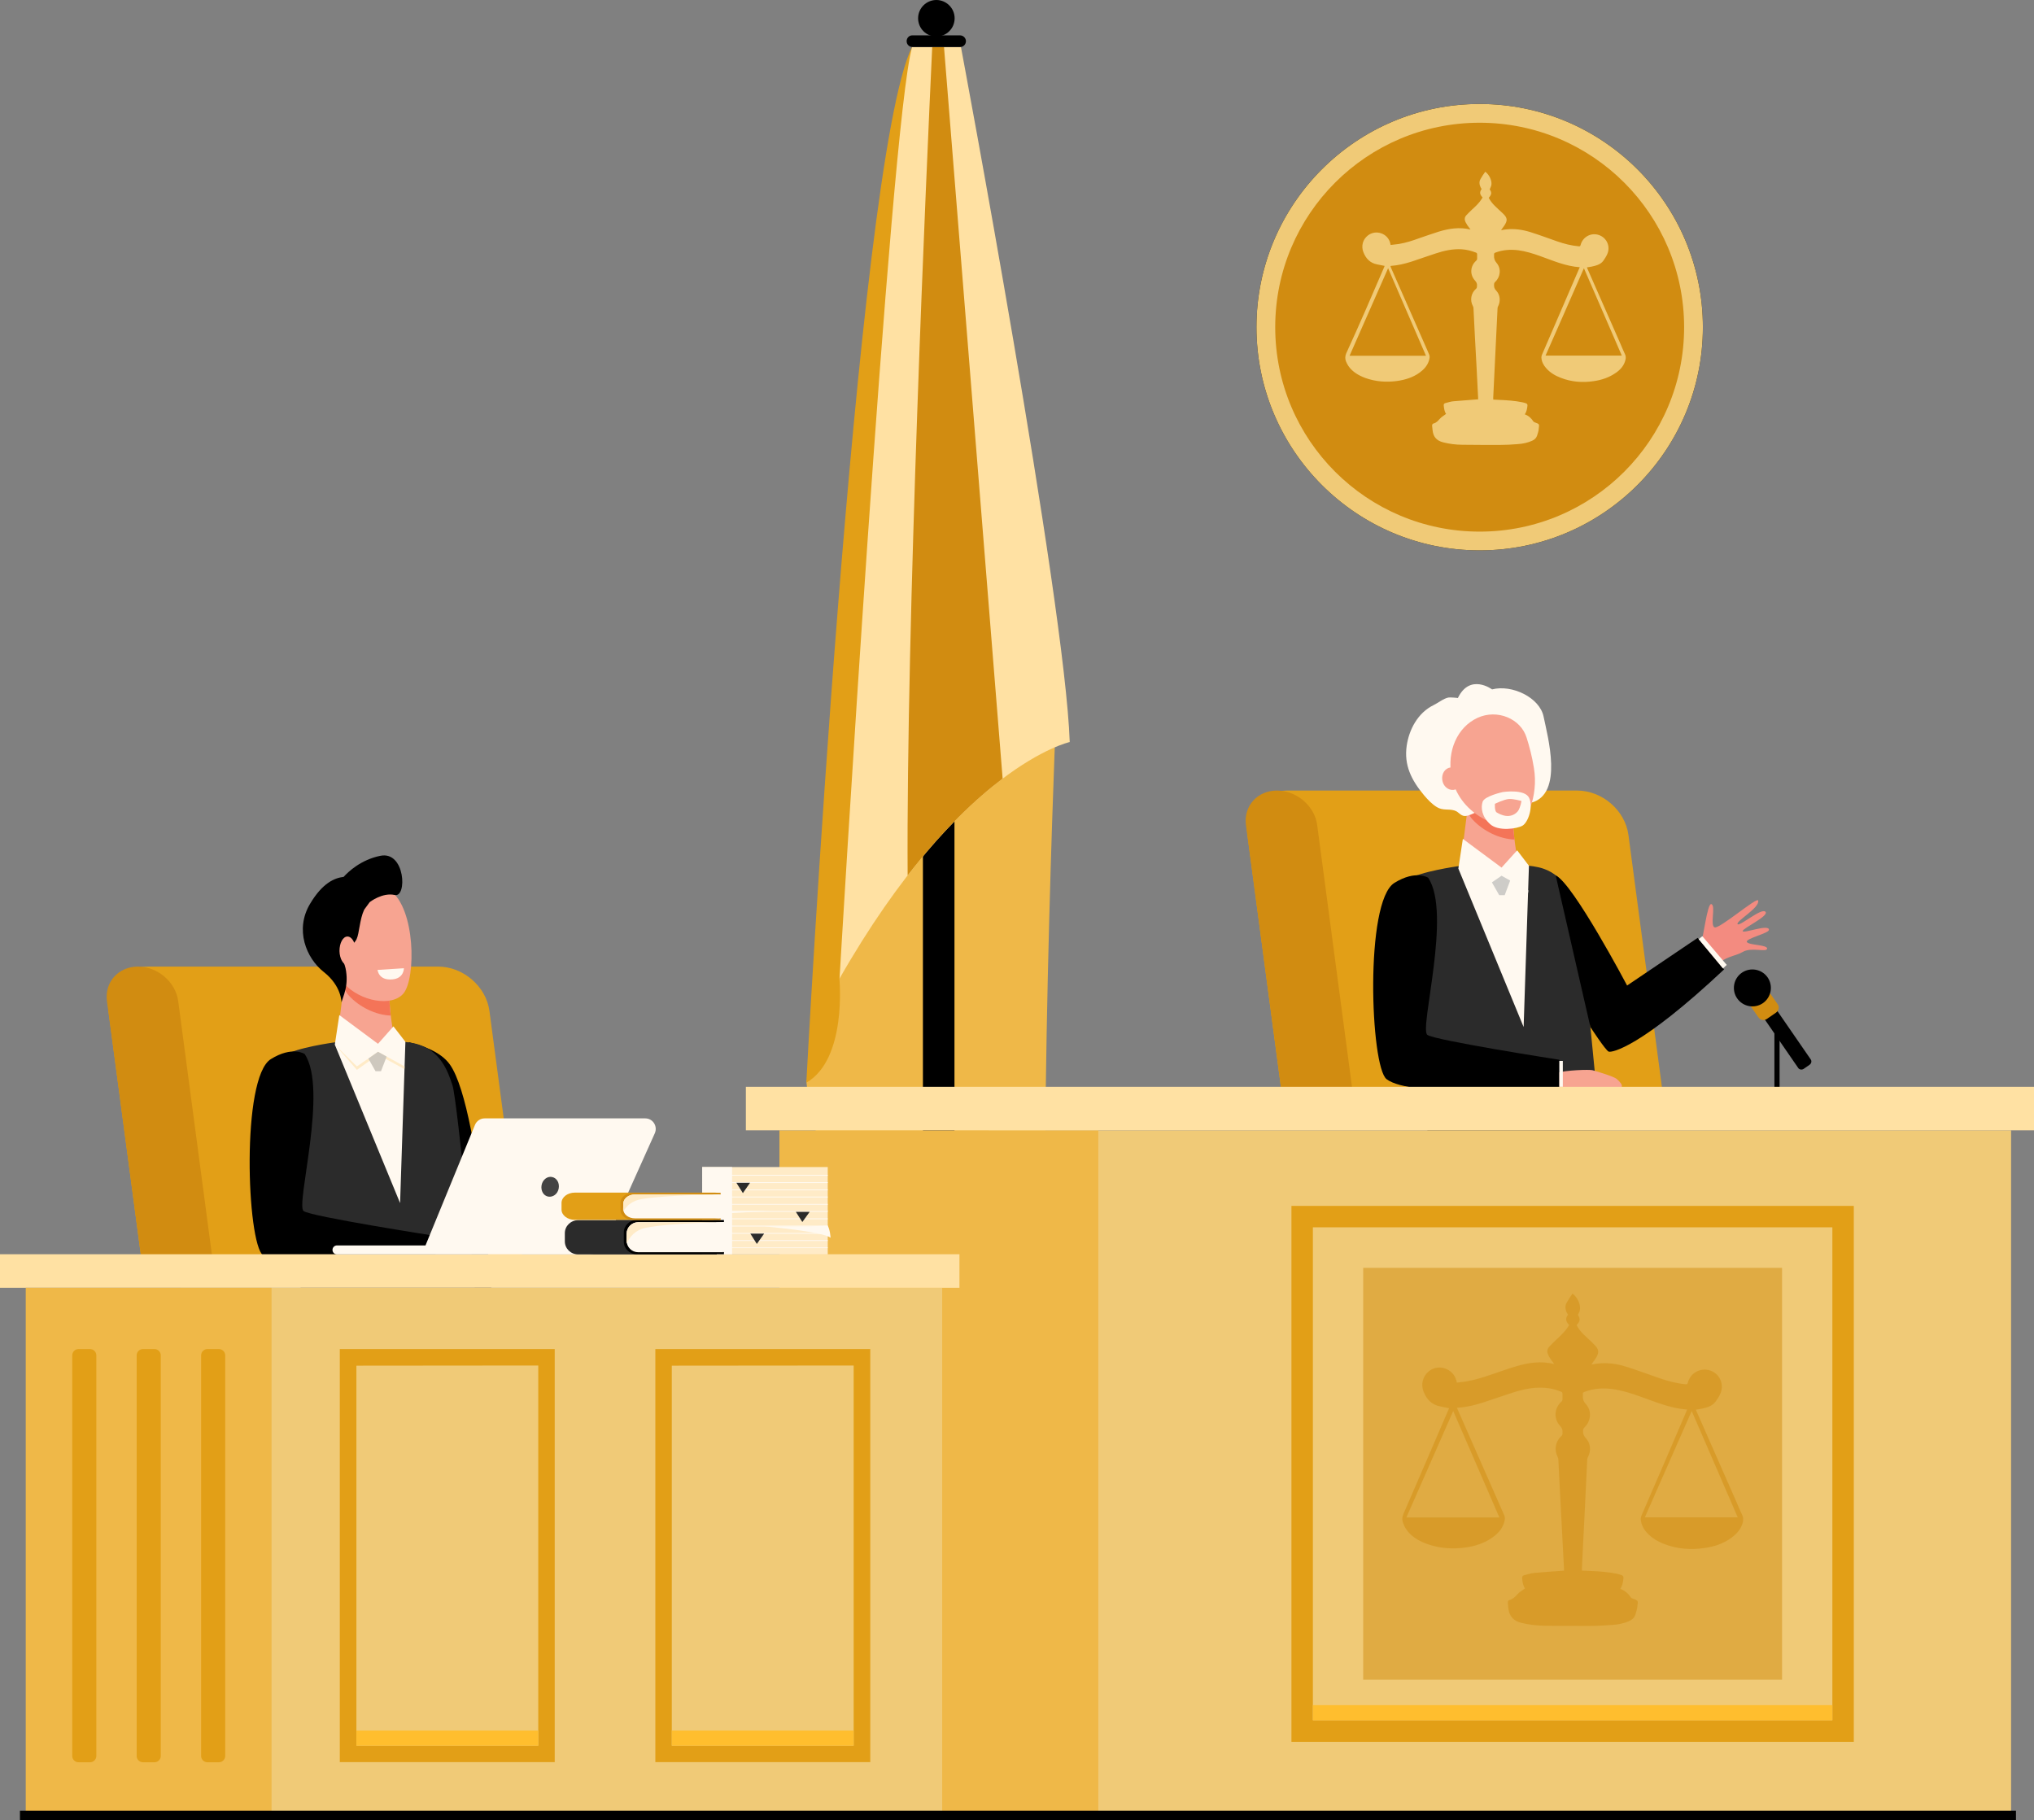 <svg id="Layer_2" data-name="Layer 2" xmlns="http://www.w3.org/2000/svg" viewBox="0 0 1224.7 1096">
  <rect x="0" y="0" width="1224.7" height="1096" fill="#808080" stroke="none"/>
  <defs>
    <style>
      .cls-1 {
        fill: #ceccc8;
      }

      .cls-2 {
        fill: #f7a491;
      }

      .cls-3 {
        fill: #fff9f0;
      }

      .cls-4 {
        fill: #f0ca77;
      }

      .cls-5 {
        fill: #f38b80;
      }

      .cls-6 {
        fill: #ffbe2e;
      }

      .cls-7 {
        fill: #ffebc7;
      }

      .cls-8 {
        fill: #444;
      }

      .cls-9 {
        isolation: isolate;
        opacity: .5;
      }

      .cls-9, .cls-10 {
        fill: #d18c11;
      }

      .cls-11 {
        fill: #2b2b2b;
      }

      .cls-12 {
        fill: #cec8be;
      }

      .cls-13 {
        fill: #f47458;
      }

      .cls-14 {
        fill: #ffe1a3;
      }

      .cls-15 {
        fill: #e29f17;
      }

      .cls-16 {
        fill: #efb848;
      }
    </style>
  </defs>
  <g id="Layer_2-2" data-name="Layer 2">
    <g id="Layer_1-2" data-name="Layer 1-2">
      <circle cx="890.93" cy="197" r="134.4"/>
      <circle class="cls-4" cx="890.93" cy="197" r="134.4"/>
      <path class="cls-16" d="m635.5,439.3l-61.7-25.6-68.3,124.3-19.9,113.9c11.4,114.8,150,211.7,150,211.7-14.3-76-.1-424.3-.1-424.3h0Z"/>
      <path d="m502.6,1068.3c-11.9,0-21.5,9.6-21.5,21.5h168.3c0-11.9-9.6-21.5-21.5-21.5h-53.2V255.8h-19v812.5h-53.1Z"/>
      <path class="cls-15" d="m543.4,347.2l5.7-318.9c-34.2,70.2-63.6,623.6-63.6,623.6,24.7-14.2,19.9-62.6,19.9-62.6l38-242.1h0Z"/>
      <path class="cls-14" d="m578.6,28.3h-29.4c-13.3,45.6-43.7,560.9-43.7,560.9,73.1-128.1,138.6-142.4,138.6-142.4-2.9-85.3-65.5-418.5-65.5-418.5h0Z"/>
      <path class="cls-10" d="m561.3,28.3c-3.4,72.2-15.7,347.9-14.8,498.8,21.6-27.9,41.2-46.2,57.2-58.3l-35.3-440.5h-7.1Z"/>
      <path d="m545.9,24.8c0,2,1.6,3.5,3.5,3.5h28.7c2,0,3.5-1.6,3.5-3.5s-1.6-3.5-3.5-3.5h-28.7c-1.9-.1-3.5,1.5-3.5,3.5Z"/>
      <path d="m563.8,0c6,0,11,4.9,11,11s-4.9,11-11,11-11-4.9-11-11,5-11,11-11Z"/>
      <path class="cls-15" d="m314.9,760.8l-20.2-152.1c-2-14.8-15.8-26.7-31-26.7H89.2c-15.2,0-25.9,12-23.9,26.7l20.2,152.1h229.4Z"/>
      <path class="cls-10" d="m85.5,760.8h42.8l-21-158c-1.5-11.5-12.4-20.8-24.2-20.8s-20.2,9.3-18.7,20.8l21.1,158h0Z"/>
      <path d="m298.9,815.5s-8.5-146.9-28-174.5c-5.6-8-17.5-11.7-24.5-13.4-2.5-.6,4.5,31.7,4.5,53,0,17.6,7.5,132.1,7.5,132.1l40.5,2.8h0Z"/>
      <path class="cls-11" d="m201,627.7s33-2.9,48.7.6,20.3,17.6,22.8,25.4c2.8,8.7,15,132.5,15,146.1s10.2,65.5,10.2,65.5c-32.4,13-118.1,7.5-118.1,7.5,0,0,6.2-43.6,6.1-61.4,0-22.9-28.3-159.4-28.3-159.4,0,0,7.6-11.5,14.4-16.6,6.1-4.5,29.2-7.7,29.2-7.7h0Z"/>
      <path class="cls-2" d="m207.3,590.9s29.3-7,27.6,3.8,2.9,32,2.9,32c0,0,7.5,40.4-2.9,43.7-12.5,3.9-31.9-44.7-31.9-44.7l4.3-34.8h0Z"/>
      <path class="cls-13" d="m234.9,594.7c-.7,4.4-.5,11,.4,16.8-8.9-.3-18.8-5-25.3-12.1-1.3-1.4-2.3-3.2-3.2-5.3l.5-3.2s29.3-7,27.6,3.8h0Z"/>
      <path class="cls-2" d="m203.2,543.1s16.4-18,31.7-7,15.6,52.7,8.1,62c-6.9,8.4-26,4.9-35.8-5.8-9.9-10.7-4.8-49.5-4-49.2h0Z"/>
      <path d="m229,515.3c15.1-3.1,16.2,25.3,8.7,23.6s-15.1,4.3-15.1,4.3l-3.3,4.5c-2.8,5.9-2.9,14.2-4.6,17.8-2.3,4.7-10.4,8.4-7.8,14,1,2.1,1.5,4.7,1.7,7.1.4,4-.1,8-1.3,11.8l-1.7,5.1s.1-9.8-10.6-18.2-17.6-25.6-8.3-41.1c7.5-12.6,14.8-15.6,20.2-16.2,2.7-3,10.3-10.3,22.1-12.7h0Z"/>
      <path class="cls-2" d="m214.2,572.4c-.1-4.7-2.3-8.5-5-8.5s-4.8,3.9-4.8,8.7c.1,4.7,2.3,8.5,5,8.5,2.8-.1,4.9-4,4.8-8.7h0Z"/>
      <polygon class="cls-3" points="244.1 627.3 240.9 724.4 201.6 629 204.3 611.2 227.6 628.5 236.9 618 244.1 627.3"/>
      <polygon class="cls-7" points="243.5 643.7 227.6 635.1 214.9 644.2 201.6 629 214.9 642.1 227.6 633.3 243.6 642.1 243.5 643.7"/>
      <polygon class="cls-12" points="227.6 633.3 221.8 637.4 226.1 645 229.4 645 232.8 636.2 227.6 633.3"/>
      <path d="m182.8,729.2c4.3,3.3,79.5,15,79.5,15v16.7c-14.8,1-89.3,6.3-103.9-5-9.8-7.5-13.3-107.1,4.7-118.2,12.9-8,20.3-3.1,20.3-3.1,14.4,21.1-5.5,90.9-.6,94.6h0Z"/>
      <path class="cls-15" d="m771.3,654.8h229.4l-20.2-152.1c-2-14.8-15.8-26.7-31-26.7h-174.5c-15.2,0-25.9,12-23.9,26.7l20.2,152.1h0Z"/>
      <path class="cls-10" d="m771.3,654.8h42.8l-21-158c-1.5-11.5-12.4-20.8-24.2-20.8s-20.2,9.3-18.7,20.8l21.1,158h0Z"/>
      <path class="cls-5" d="m1064,571.2c-.3,2.4-9.5-1.1-14.7,2-5.2,3-10.4,2.1-17.5,9.7s-50.7,51.9-62.4,49.2c-3.9-.9-25.4-40.6-33.2-52.2,6.1-5.9,16.6-3.9,22.4-10.1,2.1,3.6,18.2,23.1,20.5,26.9,11.5-5.6,43.5-27.5,44.9-28.6s3.9-24.9,6.5-23.7c2.7,1.1-1.1,13.3,2,14,3.2.7,25.5-18.5,26.1-16.2,1.2,4.3-13.3,12.3-12.4,14.2s14.4-10,16.8-7.4c2.4,2.5-13.7,9.9-13.7,11.6,0,1.8,16-4.5,15.8-.7-.1,2.1-14.3,5.2-13.3,7.3,1.3,2,12.5,1.6,12.2,4h0Z"/>
      <path class="cls-11" d="m877.6,521.6s33-2.9,48.7.6c15.6,3.5,20.3,17.6,22.8,25.4,2.8,8.7,15,132.5,15,146.2s10.2,65.5,10.2,65.5c-32.4,13-118.1,7.5-118.1,7.5,0,0,6.2-43.6,6.1-61.4,0-23-28.4-159.4-28.4-159.4,0,0,7.6-11.5,14.4-16.6,6.2-4.5,29.3-7.8,29.3-7.8h0Z"/>
      <path class="cls-2" d="m883.9,484.9s29.4-7,27.6,3.8c-1.7,10.8,2.9,32,2.9,32,0,0,7.5,40.4-3,43.7-12.5,3.9-31.9-44.7-31.9-44.7l4.4-34.8h0Z"/>
      <path class="cls-13" d="m911.5,488.6c-.7,4.4-.5,11,.4,16.9-8.9-.3-18.8-5-25.3-12.1-1.3-1.4-2.3-3.2-3.2-5.3l.5-3.2s29.3-7,27.6,3.7h0Z"/>
      <polygon class="cls-3" points="920.6 521.3 917.4 618.4 878.1 523 880.8 505.1 904.1 522.4 913.5 512 920.6 521.3"/>
      <polygon class="cls-3" points="920.1 537.6 904.1 529 891.5 538.2 878.1 523 891.5 536.1 904.1 527.3 920.2 536.1 920.1 537.6"/>
      <polygon class="cls-1" points="904.1 527.3 898.3 531.3 902.7 539 906 539 909.3 530.2 904.1 527.3"/>
      <path class="cls-2" d="m976.4,654.6s3.3,4.4,2.2,5c-1.1.6-7.8-2-10.1-3s-6.4.2-8.1.8-5,3-9,3.1c-1.3,0-18.4-1-31.7-.8l3.5-13.2c1.7.4,4,.8,5.4,1.1,0,0,2.9.3,8.5-1.5s20.1-2.2,21.8-1.7,13,3.7,14.7,5.4c1.6,1.4,3.6,3.5,2.8,4.8h0Z"/>
      <path d="m859.4,623.1c4.3,3.3,79.5,15,79.5,15v16.7c-14.9,1-89.3,6.3-104-5-9.8-7.5-13.3-107.1,4.7-118.2,12.9-8,20.3-3.1,20.3-3.1,14.4,21.2-5.4,90.9-.5,94.6h0Z"/>
      <path d="m1038.1,583.7c-50.3,47.2-67.6,50.2-69.5,49.5-1.9-.8-11-14.8-11-14.8l-20.9-91.3c10.5,4.8,43,66.3,43,66.3l42.5-28.7,15.9,19h0Z"/>
      <polygon class="cls-3" points="1022.8 565.5 1025 563.7 1039.7 581 1037.4 583.1 1022.8 565.5"/>
      <rect class="cls-3" x="938.9" y="638.8" width="2.1" height="15.6"/>
      <path class="cls-3" d="m898.4,415.1c12-3.1,28.6,4.9,31,16.3,2.5,12.2,12.1,46.6-7.3,51.9,0,0-15.1,4.1-21.4,2.7-6.3-1.4-12.2,4.1-17.4,5.2-3.8.8-4.5-2.3-7.6-3.2-3.6-1.1-6.8.2-10.5-2-3.1-1.9-5.5-4.5-7.8-7.2-7.6-9.1-12.1-18.1-10.4-29.8,1.4-9.6,6.6-19.8,16.3-24.5,2.7-1.3,5.8-3.9,8.8-4.5.7-.2,5.7.2,5.7.3,7.3-15.1,20.6-5.2,20.6-5.2h0Z"/>
      <path class="cls-2" d="m889.7,432.2c-12.4,5.7-18.4,20.1-15.8,34.7,4.3,23.8,28.8,31.9,37.1,30.9s15.4-18.6,12.6-35.3c-1.1-7-2.8-13.3-4.4-18.3-3.5-11.5-17.7-17.4-29.5-12h0Z"/>
      <path class="cls-2" d="m873.4,462.1c-3.3.4-5.5,3.7-5,7.5s3.6,6.4,6.9,6c3.3-.4,5.5-3.7,5-7.5s-3.6-6.4-6.9-6Z"/>
      <path class="cls-3" d="m904.9,476.9s13.2-2,15.8,3.5-.6,14.7-3.9,16.7c-3.3,2-14.8,3.6-19.6-.9-4.9-4.4-5.7-9.8-4.5-13.4,1.1-3.5,12.2-5.9,12.2-5.9h0Z"/>
      <path class="cls-2" d="m900.1,484s5.5-2.7,8.4-2.9,7.6,1.2,7.6,1.2c0,0-.6,3.8-2,5.9-.1.2-.3.4-.5.6-1.7,1.9-4.4,2.9-7.3,2.4-1.8-.3-3.6-1.1-5.1-2-1.4-.8-1.1-5.2-1.1-5.2h0Z"/>
      <rect x="1068.4" y="618.4" width="3.1" height="39.3"/>
      <path d="m1089.6,641.1l-3.6,2.5c-1.1.7-2.6.5-3.3-.6l-30.2-43.8c-.7-1.1-.5-2.6.6-3.3l3.6-2.5c1.1-.7,2.6-.5,3.3.6l30.2,43.8c.8,1,.5,2.5-.6,3.3Z"/>
      <path class="cls-10" d="m1069.4,609.7l-5.5,3.8c-1.7,1.2-4,.7-5.1-.9l-7.6-10.9c-1.2-1.7-.7-4,.9-5.1l5.5-3.8c1.7-1.2,4-.7,5.1.9l7.6,10.9c1.2,1.6.8,3.9-.9,5.1Z"/>
      <path d="m1048.8,585.7c5.1-3.5,12-2.2,15.5,2.8,3.5,5.1,2.2,12-2.8,15.5-5.1,3.5-12,2.2-15.5-2.8s-2.3-12,2.8-15.5Z"/>
      <rect class="cls-4" x="595.4" y="680.6" width="615.5" height="413.6"/>
      <path class="cls-15" d="m1116.2,1048.8h-338.6v-322.7h338.6v322.7Zm-325.7-13h312.8v-296.8h-312.8v296.8Z"/>
      <rect class="cls-9" x="820.8" y="763.4" width="252.2" height="248"/>
      <path class="cls-9" d="m872.1,848.9c.1-.3.3-.6.4-1-1.9-.4-3.7-.7-5.4-1.1-5.1-1-8.2-4.3-10-9-1.7-4.4-.4-9.2,3.3-12.2,5.8-4.6,14.7-1.5,16.5,5.7.1.3.2.7.3,1.2,2-.3,4.1-.4,6.1-.8,5.3-.9,10.3-2.6,15.4-4.3,4.6-1.6,9.1-3.2,13.8-4.6,7.6-2.3,15.3-3.5,23.3-1.5-.8-1.2-1.6-2.1-2.3-3.2-.5-.7-.9-1.5-1.3-2.3-.9-1.8-.7-3.5.7-5,1.3-1.4,2.6-2.7,4-4,2.7-2.5,5.3-4.9,7.3-8,.2-.3.4-.7.6-1-2.2-2.3-2.3-3.9-.7-6.2-.2-.4-.5-.8-.7-1.2-1-2.1-1.2-4.2,0-6.2,1-1.8,2.2-3.5,3.4-5.3,3.2,2.3,5.2,7.1,4.4,10.2-.2.9-.7,1.7-1.1,2.6,1.5,2.4,1.4,3.8-.8,6.2,1.1,2.2,2.7,4.1,4.4,5.8,2,1.9,4.1,3.7,6,5.7,3.2,3.1,3.4,5,.9,8.8-.8,1.1-1.6,2.2-2.4,3.4,1.4-.2,2.7-.4,4-.6,5.9-.6,11.6.2,17.2,2,6.6,2.1,13.1,4.5,19.7,6.8,5.2,1.8,10.4,3.2,15.9,3.7.8.1,1.1-.2,1.3-1,1.5-5.9,7.7-9.2,13.4-7.3,5.7,1.9,8.6,8.2,6.2,13.8-.7,1.8-1.8,3.4-2.9,4.9-2.1,2.8-5.2,3.6-8.3,4.3-1.1.2-2.3.4-3.6.6.2.5.4,1,.6,1.4,8,18.1,15.9,36.2,23.9,54.3,1.1,2.6,2.2,5.2,3.4,7.7.7,1.4.7,2.8.4,4.3-1,4.1-3.7,7.1-7,9.5-4.8,3.5-10.3,5.3-16.2,6.1-8.2,1.2-16.3.6-24.1-2.4-4.1-1.6-7.9-3.8-10.8-7.2-1.9-2.2-3.2-4.8-3.4-7.8,0-.6.1-1.2.3-1.8,9.1-21,18.2-42,27.2-63.1.2-.3.3-.7.4-1.1-10.4-.7-19.7-4.9-29.3-8.2-5.1-1.8-10.2-3.4-15.6-4.1-5.8-.8-11.4-.4-16.9,1.7-.7.3-1.1.6-.9,1.3v.5c-.2,2.2.2,3.9,1.9,5.7,3.6,4,2.9,10.2-1,13.9-.6.6-.8,1.1-.8,1.9-.1,1.8.3,3.1,1.6,4.5,3,3.1,3.3,7.7,1.3,11.5-.2.4-.4.9-.4,1.3-.6,11.7-1.1,23.4-1.7,35.1-.5,10.1-1,20.2-1.5,30.3v1.6c1.6.1,3.2.1,4.8.2,5.5.2,10.9.6,16.3,1.7.9.2,1.8.5,2.7.8s1.3.9,1.2,1.9c-.2,2.2-.6,4.4-1.9,6.4,2.8,1,4.8,2.8,6.4,5.2.2.3.6.5,1,.6,3.7,1.3,3.3,1.3,2.9,4.7-.2,1.7-.7,3.4-1.2,5-.6,1.8-1.9,3-3.6,3.8-3.3,1.5-6.8,2.2-10.3,2.4-4.4.3-8.9.6-13.3.6-9.1,0-18.2,0-27.4-.1-4.8-.1-9.6-.6-14.3-1.8-4.6-1.2-7-4-7.6-8.6-.1-1.1-.2-2.2-.3-3.3-.1-.9.2-1.6,1-1.8,2.1-.6,3.5-2,4.9-3.6,1.2-1.3,2.9-2.2,4.4-3.4-1.2-1.7-1.5-3.9-1.7-6.1-.1-1,.3-1.6,1.2-1.8,2-.5,4-1.2,6.1-1.4,5.6-.5,11.2-.9,16.9-1.3h1v-1.2c-.8-14.7-1.5-29.3-2.3-44-.4-7.3-.7-14.5-1.1-21.8,0-.5-.2-1.1-.4-1.5-2.2-4.2-1.4-9.3,2.1-12.5.6-.5.9-1.1.8-1.8v-.3c.2-1.6-.3-2.9-1.5-4.2-3.9-4.2-3.5-10.6.8-14.5.5-.4.7-.8.7-1.5v-3.3c0-.6-.2-1-.8-1.2-3.3-1.4-6.8-2.2-10.4-2.4-6.5-.4-12.8,1-19,3-5.9,1.9-11.8,4-17.7,5.9-4.9,1.6-10,2.8-15.2,3.1-.1,0-.2.1-.4.1.1.3.2.6.3.8,9,20.4,17.9,40.7,26.9,61.1.3.8.6,1.5,1,2.3,1,1.8.6,3.5,0,5.3-1.2,3.6-3.7,6.3-6.8,8.5-4.9,3.5-10.5,5.3-16.4,6.1-7.9,1.1-15.7.5-23.2-2.2-4.9-1.8-9.4-4.4-12.4-8.8-.8-1.1-1.3-2.3-1.8-3.6-.8-1.9-.7-3.8.2-5.8,9-20.7,18-41.6,27-62.5h0Zm118.3,64.7h55.9c-9.2-21.4-18.5-42.6-27.7-64-9.5,21.5-18.8,42.7-28.2,64h0Zm-87.6.1c-9.3-21.4-18.5-42.6-27.8-64.1-9.4,21.5-18.8,42.7-28.2,64.1h56Z"/>
      <rect class="cls-16" x="469.3" y="680.6" width="192" height="413.6"/>
      <rect class="cls-4" x="108.9" y="775.4" width="458.4" height="318.8"/>
      <path class="cls-15" d="m334,812.3v248.7h-129.4v-248.7h129.4Zm-119.4,10v228.8h109.5v-228.9l-109.5.1h0Z"/>
      <path class="cls-15" d="m524,812.3v248.7h-129.4v-248.7h129.4Zm-119.5,10v228.8h109.5v-228.9l-109.5.1h0Z"/>
      <rect class="cls-14" y="755.2" width="577.7" height="20.2"/>
      <rect class="cls-16" x="15.5" y="775.4" width="148" height="318.8"/>
      <rect class="cls-6" x="214.6" y="1042" width="109.5" height="9.1"/>
      <rect class="cls-6" x="404.5" y="1042" width="109.5" height="9.1"/>
      <rect class="cls-6" x="790.5" y="1026.7" width="312.8" height="9.1"/>
      <path class="cls-3" d="m388.5,673.4c4.6,0,7.6,4.7,5.8,8.9l-30,66.8c-1.7,3.8-5.5,6.2-9.7,6.2h-151.7c-1.5,0-2.7-1.2-2.7-2.7h0c0-1.5,1.2-2.7,2.7-2.7h53.3l29.8-72.6c1-2.4,3.3-3.9,5.8-3.9h96.7Z"/>
      <path class="cls-8" d="m332.4,708.7c-2.8-.6-5.7,1.6-6.3,4.9s1.1,6.4,4,6.9,5.7-1.6,6.3-4.9-1.1-6.3-4-6.9Z"/>
      <rect class="cls-14" x="449.1" y="654.4" width="775.6" height="26.2"/>
      <path class="cls-3" d="m236.3,589.7c7-.6,6.9-6.7,6.9-6.7l-15.9,1c.1,0,.5,6.5,9,5.7Z"/>
      <rect x="12.01" y="1090.3" width="1201.83" height="5.7"/>
      <circle class="cls-10" cx="890.93" cy="197" r="123.1"/>
      <path class="cls-4" d="m833.4,160.9c.1-.3.2-.5.3-.8-1.5-.3-3-.6-4.5-.9-4.2-.8-6.8-3.5-8.3-7.4-1.4-3.6-.4-7.6,2.7-10,4.8-3.8,12.1-1.3,13.5,4.7.1.3.1.6.2,1,1.7-.2,3.4-.4,5-.6,4.3-.7,8.5-2.1,12.6-3.6,3.8-1.3,7.5-2.6,11.3-3.8,6.2-1.9,12.6-2.9,19.2-1.3-.7-.9-1.3-1.8-1.9-2.6-.4-.6-.7-1.3-1.1-1.9-.7-1.5-.6-2.9.5-4.1,1-1.1,2.2-2.2,3.3-3.3,2.2-2,4.4-4,6-6.6.2-.3.3-.6.5-.8-1.8-1.9-1.9-3.2-.6-5.1-.2-.3-.4-.6-.6-1-.8-1.7-1-3.5,0-5.1.8-1.5,1.8-2.9,2.8-4.3,2.6,1.9,4.3,5.8,3.6,8.4-.2.7-.6,1.4-.9,2.2,1.3,2,1.2,3.1-.6,5.1.9,1.8,2.2,3.4,3.6,4.8,1.6,1.6,3.3,3.1,5,4.7,2.7,2.6,2.8,4.1.8,7.2-.6.9-1.3,1.8-2,2.8,1.1-.2,2.2-.4,3.3-.5,4.8-.5,9.6.2,14.2,1.6,5.4,1.7,10.8,3.7,16.2,5.6,4.3,1.5,8.6,2.6,13.1,3,.7.1.9-.1,1.1-.8,1.3-4.9,6.3-7.6,11-6s7.1,6.8,5.1,11.4c-.6,1.4-1.5,2.8-2.4,4.1-1.7,2.3-4.3,2.9-6.9,3.5-.9.2-1.9.3-3,.5.2.4.3.8.5,1.2,6.5,14.9,13.1,29.8,19.6,44.6.9,2.1,1.8,4.3,2.8,6.4.6,1.2.6,2.3.3,3.5-.8,3.4-3,5.9-5.8,7.8-4,2.8-8.5,4.3-13.3,5-6.8,1-13.4.5-19.8-2-3.4-1.3-6.5-3.1-8.9-5.9-1.6-1.8-2.7-3.9-2.8-6.4,0-.5.1-1,.3-1.5,7.5-17.3,14.9-34.6,22.4-51.9.1-.3.2-.5.4-.9-8.6-.6-16.2-4-24.1-6.8-4.2-1.5-8.4-2.8-12.8-3.4-4.7-.6-9.4-.3-13.9,1.4-.5.2-.9.5-.8,1.1v.4c-.1,1.8.2,3.2,1.5,4.7,2.9,3.3,2.4,8.4-.8,11.4-.5.5-.7.9-.7,1.6-.1,1.5.2,2.6,1.3,3.7,2.4,2.5,2.7,6.4,1.1,9.5-.2.3-.3.7-.3,1.1-.5,9.6-.9,19.2-1.4,28.8-.4,8.3-.8,16.6-1.2,24.9v1.3c1.3.1,2.7.1,4,.2,4.5.2,9,.5,13.4,1.4.7.1,1.5.4,2.2.6.7.2,1.1.7,1,1.5-.2,1.8-.5,3.6-1.6,5.2,2.3.8,3.9,2.3,5.2,4.3.2.2.5.4.8.5,3,1.1,2.7,1,2.4,3.9-.1,1.4-.6,2.8-1,4.1-.5,1.5-1.5,2.4-3,3.1-2.7,1.2-5.6,1.8-8.5,2-3.6.3-7.3.5-10.9.5-7.5,0-15,0-22.5-.1-4,0-7.9-.5-11.8-1.5-3.8-1-5.8-3.3-6.2-7.1-.1-.9-.2-1.8-.3-2.7-.1-.7.2-1.3.8-1.5,1.8-.4,2.8-1.7,4-3,1-1.1,2.4-1.8,3.6-2.8-1-1.4-1.2-3.2-1.4-5-.1-.8.2-1.3,1-1.5,1.7-.4,3.3-1,5-1.1,4.6-.4,9.2-.7,13.9-1.1h.8v-1c-.6-12-1.2-24.1-1.9-36.1-.3-6-.6-11.9-.9-17.9,0-.4-.2-.9-.4-1.3-1.8-3.4-1.1-7.6,1.8-10.2.5-.4.7-.9.7-1.5v-.2c.2-1.3-.2-2.3-1.2-3.4-3.2-3.5-2.9-8.7.7-11.9.4-.4.6-.7.6-1.2v-2.7c0-.5-.2-.8-.7-1-2.8-1.1-5.6-1.8-8.6-2-5.4-.3-10.5.8-15.6,2.5-4.9,1.6-9.7,3.3-14.5,4.9-4.1,1.3-8.2,2.3-12.5,2.6-.1,0-.2.1-.3.1.1.2.2.5.2.7,7.4,16.7,14.7,33.5,22.1,50.2.3.6.5,1.3.8,1.9.8,1.5.5,2.9,0,4.4-1,3-3.1,5.2-5.6,7-4,2.9-8.6,4.3-13.5,5-6.5.9-12.9.4-19.1-1.8-4-1.5-7.7-3.6-10.2-7.2-.6-.9-1.1-1.9-1.5-2.9-.6-1.6-.5-3.1.2-4.8,8-17.4,15.4-34.6,22.8-51.8h0Zm97.2,53.2h45.9c-7.6-17.6-15.2-35-22.8-52.6-7.7,17.7-15.4,35.1-23.1,52.6h0Zm-118,.1h46c-7.6-17.6-15.2-35-22.8-52.7-7.8,17.6-15.5,35.1-23.2,52.7h0Z"/>
      <rect class="cls-7" x="422.8" y="728.8" width="75.6" height="26.5"/>
      <rect class="cls-7" x="422.8" y="702.7" width="75.6" height="26.5"/>
      <rect class="cls-3" x="422.8" y="707.4" width="75.6" height=".5"/>
      <rect class="cls-3" x="422.8" y="711.8" width="75.6" height=".5"/>
      <rect class="cls-3" x="422.8" y="729.2" width="75.6" height=".5"/>
      <rect class="cls-3" x="422.8" y="733.6" width="75.6" height=".5"/>
      <rect class="cls-3" x="422.8" y="738" width="75.6" height=".5"/>
      <rect class="cls-3" x="422.8" y="742.4" width="75.6" height=".5"/>
      <rect class="cls-3" x="422.8" y="746.7" width="75.6" height=".5"/>
      <rect class="cls-3" x="422.8" y="716.2" width="75.6" height=".5"/>
      <rect class="cls-3" x="422.8" y="720.5" width="75.6" height=".5"/>
      <rect class="cls-3" x="422.8" y="724.9" width="75.6" height=".5"/>
      <polygon class="cls-3" points="464.6 729.2 418.2 731.5 422.8 729.2 464.6 729.2"/>
      <polygon class="cls-3" points="422.8 702.7 422.8 728.8 422.8 729.2 422.8 755.2 440.8 755.2 440.8 729.2 440.8 728.8 440.8 702.7 422.8 702.7"/>
      <path class="cls-3" d="m460.1,738.4h27.2l11.1-.4c1.5,2.8,1.7,7.3,1.7,7.3-4.5-3.8-40-6.9-40-6.9h0Z"/>
      <polygon class="cls-11" points="451.6 712.2 447.3 718.4 443.4 712.2 451.6 712.2"/>
      <polygon class="cls-11" points="487.5 729.7 483.1 735.8 479.2 729.7 487.5 729.7"/>
      <polygon class="cls-11" points="460.1 742.8 455.7 749 451.8 742.8 460.1 742.8"/>
      <rect class="cls-3" x="425.9" y="751.1" width="72.5" height=".4"/>
      <path class="cls-11" d="m431.2,735.3l.4,20h-83.5c-4.4,0-8-3.5-8-7.8v-5c0-4.3,3.6-7.8,8-7.8h84.4c.8,0,1.4.2,2,.7l-3.3-.1h0Z"/>
      <path d="m383.3,734.6h52.6v1.2h-.2s-10.2.4-10.5.6c-.3.2-5.6,5.9-5.6,5.9l2.7,10.4,13.4,1.2h.2v1.3h-52.6c-4.2,0-7.7-3.4-7.7-7.5v-5.6c0-4.1,3.4-7.5,7.7-7.5h0Z"/>
      <path class="cls-3" d="m435.6,754h-51.3c-3.9,0-7-3.1-7-6.9v-4.3c0-3.8,3.2-6.9,7-6.9h51.3s-3.2,3-3.2,9c0,7.6,3.2,9.1,3.2,9.1h0Z"/>
      <path class="cls-7" d="m377.3,742.8c0-3.8,3.2-6.9,7-6.9h51.3s-32,.4-46.8,3.4c-6.3,1.3-9.6,5.3-11.4,9.4-.1-.5-.2-1.1-.2-1.7l.1-4.2h0Z"/>
      <path class="cls-15" d="m429.2,718.7l.4,15.8h-83.5c-4.4,0-8-2.8-8-6.2v-4c0-3.4,3.6-6.2,8-6.2h84.5c.8,0,1.4.2,2,.5l-3.4.1h0Z"/>
      <path class="cls-10" d="m381.3,718.2h52.6v1h-.2s-10.2.3-10.5.5c-.3.1-5.6,4.7-5.6,4.7l2.7,8.2,13.4,1h.2v1h-52.6c-4.2,0-7.7-2.7-7.7-6v-4.5c0-3.2,3.4-5.9,7.7-5.9h0Z"/>
      <path class="cls-3" d="m430.4,726.4c0,6.1,3.2,7.2,3.2,7.2h-51.3c-3.9,0-7-2.4-7-5.5v-3.4c0-3,3.2-5.5,7-5.5h51.3s-3.2,2.4-3.2,7.2h0Z"/>
      <path class="cls-7" d="m375.3,724.7c0-3,3.2-5.5,7-5.5h51.3s-32,.3-46.8,2.7c-6.3,1-9.6,4.2-11.4,7.5-.1-.4-.2-.9-.2-1.3l.1-3.4h0Z"/>
      <path class="cls-15" d="m135.6,816.1v241.2c0,2.1-1.7,3.8-3.8,3.8h-6.9c-2.1,0-3.8-1.7-3.8-3.8v-241.2c0-2.1,1.7-3.8,3.8-3.8h6.9c2.1,0,3.8,1.7,3.8,3.8h0Z"/>
      <path class="cls-15" d="m96.8,816.1v241.2c0,2.1-1.7,3.8-3.8,3.8h-6.9c-2.1,0-3.8-1.7-3.8-3.8v-241.2c0-2.1,1.7-3.8,3.8-3.8h6.9c2.1,0,3.8,1.7,3.8,3.8h0Z"/>
      <path class="cls-15" d="m58,816.1v241.2c0,2.1-1.7,3.8-3.8,3.8h-6.9c-2.1,0-3.8-1.7-3.8-3.8v-241.2c0-2.1,1.7-3.8,3.8-3.8h6.9c2.1,0,3.8,1.7,3.8,3.8h0Z"/>
    </g>
  </g>
</svg>